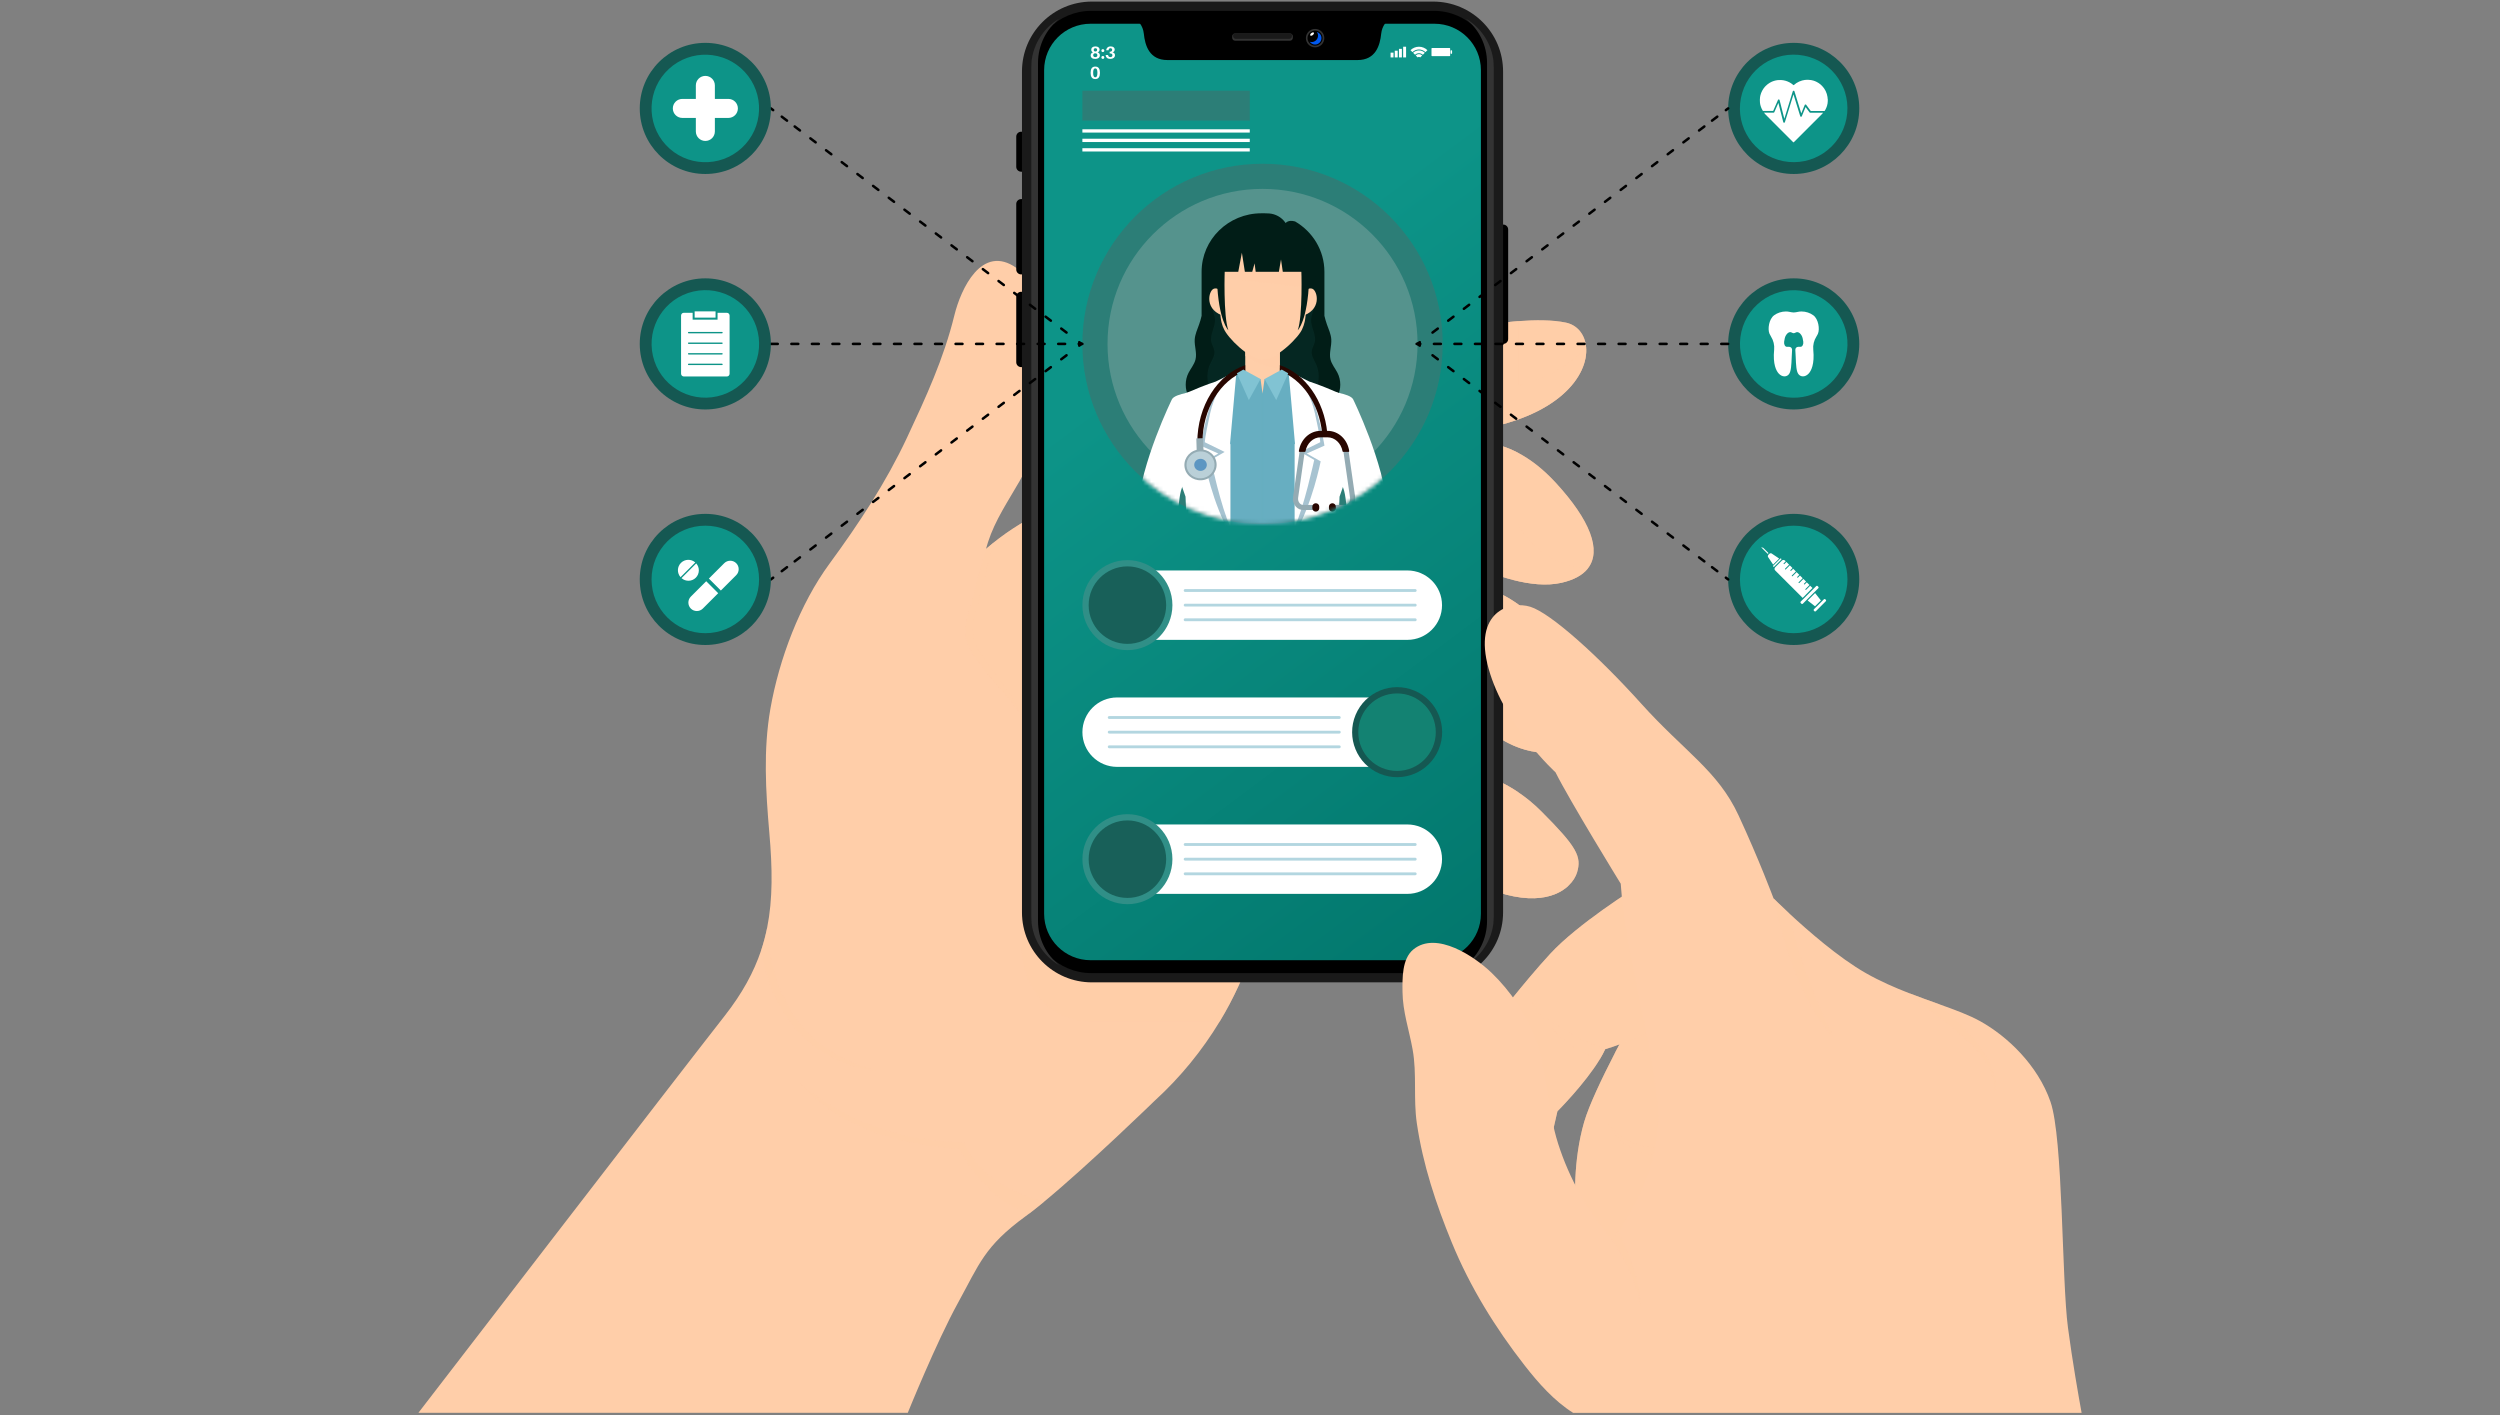 <svg width="620" height="351" viewBox="0 0 620 351" fill="none" xmlns="http://www.w3.org/2000/svg">
<rect x="0" y="0" width="620" height="351" fill="#808080" stroke="none"/>
<path d="M364.669 106.854L364.471 104.569V81.305C366.995 80.827 371.631 80.026 376.515 79.647C380.657 79.325 384.988 79.3 388.353 80.01C391.208 80.621 393.072 82.972 393.353 86.057C393.996 93.011 386.654 103.711 364.669 106.854Z" fill="#FFCEA9"/>
<path opacity="0.5" d="M364.669 106.854L364.471 104.569V81.305C366.995 80.827 371.631 80.026 376.515 79.647C380.657 79.325 384.988 79.3 388.353 80.01C391.208 80.621 393.072 82.972 393.353 86.057C393.996 93.011 386.654 103.711 364.669 106.854Z" fill="#FFCEA9"/>
<path d="M393.79 140.973C392.487 142.632 390.293 143.844 387.166 144.545C379.906 146.171 370.436 142.64 364.463 139.835V109.798C366.393 109.517 370.889 109.352 376.507 112.314C379.37 113.824 382.521 116.142 385.78 119.673C394.393 129.011 397.264 136.56 393.79 140.973Z" fill="#FFCEA9"/>
<path opacity="0.5" d="M393.79 140.973C392.487 142.632 390.293 143.844 387.166 144.545C379.906 146.171 370.436 142.64 364.463 139.835V109.798C366.393 109.517 370.889 109.352 376.507 112.314C379.37 113.824 382.521 116.142 385.78 119.673C394.393 129.011 397.264 136.56 393.79 140.973Z" fill="#FFCEA9"/>
<path d="M392.206 182.51C391.233 184.705 389.492 186.123 387.067 186.486C379.073 187.674 371.475 184.391 364.471 176.702V144.958C364.471 144.958 369.849 145.139 376.515 149.875C379.411 151.929 382.546 154.833 385.59 158.957C392.594 168.436 394.433 177.494 392.206 182.51Z" fill="#FFCEA9"/>
<path opacity="0.5" d="M392.206 182.51C391.233 184.705 389.492 186.123 387.067 186.486C379.073 187.674 371.475 184.391 364.471 176.702V144.958C364.471 144.958 369.849 145.139 376.515 149.875C379.411 151.929 382.546 154.833 385.59 158.957C392.594 168.436 394.433 177.494 392.206 182.51Z" fill="#FFCEA9"/>
<path d="M391.109 216.384C390.804 217.383 390.119 218.579 388.973 219.66C385.557 222.885 378.05 225.146 364.463 218.356V191.52C364.463 191.52 369.891 191.998 376.507 196.462C378.355 197.707 380.294 199.258 382.224 201.189C391.109 210.073 392.297 212.441 391.109 216.384Z" fill="#FFCEA9"/>
<path opacity="0.5" d="M391.109 216.384C390.804 217.383 390.119 218.579 388.973 219.66C385.557 222.885 378.05 225.146 364.463 218.356V191.52C364.463 191.52 369.891 191.998 376.507 196.462C378.355 197.707 380.294 199.258 382.224 201.189C391.109 210.073 392.297 212.441 391.109 216.384Z" fill="#FFCEA9"/>
<path opacity="0.5" d="M364.669 106.855L364.471 104.569V81.305C366.995 80.827 371.631 80.027 376.515 79.647V95.602C376.515 95.602 387.57 93.259 393.361 86.065C393.996 93.012 386.654 103.711 364.669 106.855Z" fill="#FFCEA9"/>
<path opacity="0.5" d="M393.79 140.973C392.487 142.632 390.293 143.844 387.166 144.545C379.906 146.171 370.436 142.64 364.463 139.835V109.798C366.393 109.517 370.889 109.352 376.507 112.314V129.935C376.507 129.944 380.764 139.95 393.79 140.973Z" fill="#FFCEA9"/>
<path opacity="0.5" d="M392.206 182.51C391.233 184.705 389.492 186.123 387.067 186.486C379.073 187.674 371.475 184.391 364.471 176.702V144.958C364.471 144.958 369.849 145.139 376.515 149.875V165.846C376.507 165.838 378.107 178.443 392.206 182.51Z" fill="#FFCEA9"/>
<path opacity="0.5" d="M388.973 219.66C385.557 222.885 378.05 225.146 364.463 218.356V191.52C364.463 191.52 369.891 191.998 376.507 196.462V210.618C376.507 210.618 380.599 221.095 388.973 219.66Z" fill="#FFCEA9"/>
<path d="M307.161 244.506C305.784 247.517 304.233 250.454 302.517 253.284C298.128 260.56 292.691 267.201 286.422 272.926C286.422 272.926 269.997 288.898 258.942 298.022H258.934C257.647 299.086 256.434 300.059 255.329 300.901C254.982 301.157 254.652 301.404 254.331 301.643C244.068 309.142 242.888 313.482 237.559 323.15C232.23 332.827 225.127 350.382 225.127 350.382H103.758C103.758 350.382 168.295 266.508 179.737 251.906C184.076 246.362 186.939 241.116 188.746 235.729C189.373 233.856 189.868 231.967 190.255 230.045C191.674 222.934 191.567 215.385 190.792 206.508C189.901 196.246 189.274 186 191.056 175.787C193.225 163.445 198.365 149.776 205.773 139.711C212.975 129.902 219.731 119.64 224.912 108.593C229.59 98.603 234.045 88.976 236.693 78.169C238.277 71.701 243.458 60.35 252.087 66.454C253.06 67.139 253.86 68.038 254.586 68.979C258.15 73.623 259.817 79.522 260.13 85.371C260.452 91.22 259.495 97.061 258.266 102.786C257.061 108.346 255.7 114.327 252.854 119.318C250.032 124.268 246.807 128.921 245.017 134.481C244.835 135.034 244.678 135.595 244.522 136.147C248.746 132.468 253.473 129.374 258.538 126.982C260.138 126.223 261.772 125.538 263.438 124.928C265.393 124.21 267.596 123.6 269.51 124.416C269.592 124.878 269.675 125.34 269.741 125.81C271.383 136.321 269.592 147.086 268.256 157.671C266.986 167.686 266.119 177.75 265.657 187.831C265.501 191.428 265.385 195.017 265.319 198.614C265.542 198.886 265.773 199.166 266.004 199.43C270.69 204.999 276.184 209.982 282.454 213.636C284.401 214.783 286.43 215.789 288.525 216.656C292.559 218.322 296.833 219.419 300.718 221.416C304.612 223.404 308.193 226.514 309.455 230.696C310.808 235.275 309.158 240.167 307.161 244.506Z" fill="#FFCEA9"/>
<path opacity="0.5" d="M307.161 244.509C305.783 247.52 304.232 250.457 302.516 253.287H270.417C267.101 253.287 263.834 252.355 261.095 250.465C252.688 244.674 253.447 234.733 253.447 234.733V212.831L282.445 213.639C284.392 214.786 286.421 215.792 288.517 216.658C292.551 218.325 296.824 219.422 300.71 221.418C304.604 223.407 308.184 226.517 309.446 230.699C310.807 235.278 309.157 240.17 307.161 244.509Z" fill="#FFCEA9"/>
<path opacity="0.5" d="M268.255 157.672C266.985 167.687 266.119 177.751 265.657 187.832C262.01 186.834 257.489 184.945 255.732 181.455C254.924 179.838 253.917 178.254 252.804 176.703C249.537 172.141 245.362 167.885 242.599 164.131C238.895 159.099 238.895 156.731 240.083 152.582C241.271 148.44 242.896 141.478 244.529 136.148C245.148 135.612 245.767 135.092 246.41 134.581C250.139 131.586 254.223 129.029 258.545 126.983L269.748 125.803C271.382 136.322 269.6 147.087 268.255 157.672Z" fill="#FFCEA9"/>
<path opacity="0.5" d="M252.804 176.704C249.537 172.142 245.362 167.885 242.599 164.132C238.895 159.099 238.895 156.732 240.083 152.582C241.271 148.441 242.896 141.478 244.529 136.149C245.148 135.613 245.767 135.093 246.41 134.581C245.899 136.239 245.296 138.426 244.678 141.189C243.003 148.688 241.716 151.749 241.32 154.908C240.932 158.068 241.617 160.535 246.154 166.252C249.768 170.814 251.756 173.685 252.804 176.704Z" fill="#FFCEA9"/>
<path opacity="0.5" d="M217.438 265.528C217.438 265.528 193.655 264.662 188.746 235.739C189.373 233.866 189.868 231.977 190.256 230.055C190.998 243.064 196.138 260.009 217.438 265.528Z" fill="#FFCEA9"/>
<path opacity="0.5" d="M258.941 298.032C257.654 299.096 256.442 300.07 255.336 300.911C250.626 299.509 243.688 295.582 237.765 284.825C237.765 284.825 211.531 284.676 197.721 267.913C198.166 268.367 212.537 282.902 239.15 283.298C239.15 283.29 241.832 293.429 258.941 298.032Z" fill="#FFCEA9"/>
<path d="M371.51 85.289H372.813C373.481 85.289 374.026 84.744 374.026 84.076V56.91C374.026 56.242 373.481 55.697 372.813 55.697H371.51V85.289Z" fill="black"/>
<path d="M254.545 42.582H253.242C252.574 42.582 252.029 42.038 252.029 41.369V33.879C252.029 33.211 252.574 32.666 253.242 32.666H254.545V42.582Z" fill="black"/>
<path d="M254.545 68.057H253.242C252.574 68.057 252.029 67.513 252.029 66.844V50.584C252.029 49.916 252.574 49.372 253.242 49.372H254.545V68.057Z" fill="black"/>
<path d="M254.545 91.046H253.242C252.574 91.046 252.029 90.502 252.029 89.834V73.574C252.029 72.906 252.574 72.361 253.242 72.361H254.545V91.046Z" fill="black"/>
<path d="M355.423 243.625H270.79C261.212 243.625 253.449 235.862 253.449 226.284V17.733C253.449 8.155 261.212 0.393 270.79 0.393H355.423C365.001 0.393 372.764 8.155 372.764 17.733V226.284C372.764 235.862 365.001 243.625 355.423 243.625Z" fill="#1A1A1A"/>
<path d="M255.742 226.417V17.602C255.742 9.361 262.424 2.687 270.658 2.687H355.563C363.804 2.687 370.478 9.369 370.478 17.602V226.417C370.478 234.659 363.796 241.333 355.563 241.333H270.658C262.416 241.333 255.742 234.659 255.742 226.417Z" fill="black"/>
<path d="M258.027 226.555V17.468C258.027 10.572 263.621 4.978 270.517 4.978H355.687C362.584 4.978 368.177 10.572 368.177 17.468V226.555C368.177 233.452 362.584 239.045 355.687 239.045H270.526C263.621 239.045 258.027 233.452 258.027 226.555Z" fill="black"/>
<path d="M258.943 226.606V17.412C258.943 11.043 264.099 5.887 270.468 5.887H355.745C362.114 5.887 367.27 11.043 367.27 17.412V226.606C367.27 232.975 362.114 238.131 355.745 238.131H270.468C264.099 238.131 258.943 232.975 258.943 226.606Z" fill="url(#paint0_linear_520_7010)"/>
<path d="M313.11 129.968C337.786 129.968 357.79 109.964 357.79 85.288C357.79 60.612 337.786 40.608 313.11 40.608C288.434 40.608 268.43 60.612 268.43 85.288C268.43 109.964 288.434 129.968 313.11 129.968Z" fill="#2C7E77"/>
<path opacity="0.5" d="M313.109 123.73C334.341 123.73 351.553 106.518 351.553 85.287C351.553 64.055 334.341 46.843 313.109 46.843C291.878 46.843 274.666 64.055 274.666 85.287C274.666 106.518 291.878 123.73 313.109 123.73Z" fill="#7FA9A5"/>
<mask id="mask0_520_7010" style="mask-type:luminance" maskUnits="userSpaceOnUse" x="268" y="40" width="90" height="90">
<path d="M313.11 129.963C337.786 129.963 357.79 109.959 357.79 85.283C357.79 60.606 337.786 40.602 313.11 40.602C288.434 40.602 268.43 60.606 268.43 85.283C268.43 109.959 288.434 129.963 313.11 129.963Z" fill="white"/>
</mask>
<g mask="url(#mask0_520_7010)">
<path d="M331.663 98.334C332.628 96.585 332.628 94.275 331.696 92.46C331.126 91.346 330.26 90.356 329.963 89.144C329.567 87.527 330.268 85.836 330.161 84.169C330.079 82.874 329.509 81.669 329.072 80.449C328.825 79.747 328.627 79.038 328.454 78.32V67.406C328.454 62.093 325.533 57.44 321.177 54.916C319.428 54.438 318.843 55.328 318.843 55.328C318.843 55.328 318.801 55.262 318.702 55.122C317.778 53.86 316.327 53.051 314.743 52.936C314.371 52.911 314 52.895 313.621 52.895H312.829C304.637 52.895 297.996 59.395 297.996 67.414V78.328C297.831 79.046 297.625 79.756 297.377 80.457C296.948 81.678 296.379 82.891 296.288 84.177C296.181 85.844 296.882 87.527 296.486 89.152C296.189 90.365 295.323 91.355 294.754 92.468C293.821 94.291 293.821 96.593 294.787 98.342H331.663V98.334Z" fill="#011D17"/>
<path opacity="0.5" d="M326.392 90.315C325.913 89.267 325.179 88.244 325.303 87.106C325.385 86.322 325.88 85.629 326.062 84.853C326.499 82.981 325.055 81.141 325.154 79.227C325.204 78.32 325.591 77.47 325.864 76.604C326.136 75.738 326.284 74.756 325.864 73.948H314.182H312.293H300.611C300.191 74.756 300.339 75.738 300.611 76.604C300.884 77.47 301.271 78.32 301.321 79.227C301.42 81.141 299.976 82.981 300.413 84.853C300.595 85.629 301.082 86.314 301.172 87.106C301.296 88.244 300.554 89.275 300.083 90.315C298.937 92.823 299.333 95.949 301.073 98.111H301.478H312.293H314.182H324.997H325.402C327.142 95.941 327.538 92.823 326.392 90.315Z" fill="#0A332E"/>
<path d="M282.09 126.481C282.948 114.659 290.645 99.018 290.645 99.018C291.429 97.525 297.121 96.989 297.121 96.989L299.901 99.521C299.901 99.521 300.108 115.616 295.694 115.072C295.529 115.072 294.25 118.066 293.112 120.978C292.386 122.826 292.336 126.184 292.039 127.166C291.957 127.446 291.907 127.661 291.883 127.784L291.709 159.678H280.754C280.754 159.678 281.934 128.568 282.09 126.481Z" fill="white"/>
<path d="M344.127 126.481C343.269 114.659 335.572 99.018 335.572 99.018C334.788 97.525 329.096 96.988 329.096 96.988L326.316 99.521C326.316 99.521 326.11 115.616 330.523 115.071C330.688 115.071 331.967 118.066 333.105 120.978C333.831 122.826 333.881 126.184 334.178 127.165C334.26 127.446 334.31 127.66 334.335 127.784L334.508 159.677H345.463C345.455 159.677 344.275 128.568 344.127 126.481Z" fill="white"/>
<path d="M295.653 118.075C295.761 120.442 295.827 122.785 295.777 124.468C295.703 126.968 295.53 132.363 295.373 137.148C295.216 141.924 295.076 155.495 295.076 155.495C295.076 155.495 297.328 155.693 300.405 155.891C303.491 156.097 310.725 156.345 310.725 156.345H315.477C315.477 156.345 322.712 156.089 325.798 155.891C328.883 155.693 331.127 155.495 331.127 155.495C331.127 155.495 330.987 141.924 330.83 137.148C330.673 132.371 330.5 126.968 330.426 124.468C330.376 122.785 330.442 120.442 330.549 118.075C330.657 115.707 330.805 113.314 330.921 111.533C331.218 110.105 331.564 108.233 331.77 105.931C331.977 103.629 332.043 100.907 331.779 97.789C331.779 97.789 329.889 97.665 327.175 96.394C325.633 95.677 323.818 94.588 321.937 93.746C321.046 93.342 320.13 93.004 319.223 92.781C318.67 92.649 318.125 92.55 317.581 92.525H308.614C308.069 92.558 307.516 92.649 306.972 92.781C306.064 93.004 305.157 93.35 304.258 93.746C302.369 94.588 300.554 95.677 299.011 96.394C296.297 97.665 294.408 97.789 294.408 97.789C294.144 100.907 294.21 103.629 294.416 105.931C294.622 108.233 294.977 110.105 295.266 111.533C295.406 113.314 295.554 115.707 295.653 118.075Z" fill="#67AEC1"/>
<path opacity="0.5" d="M313.357 92.577H312.854V156.347H313.357V92.577Z" fill="#67AEC1"/>
<path d="M319.561 92.575C319.569 92.608 319.585 92.649 319.594 92.682C319.651 92.872 319.726 93.111 319.825 93.4C320.014 93.961 320.262 94.72 320.526 95.619C321.161 97.74 321.887 100.66 322.184 103.877C322.2 104.075 322.209 104.298 322.209 104.512C322.209 104.71 322.2 104.908 322.184 105.115V105.148C322.176 105.346 322.151 105.544 322.126 105.75C322.101 105.973 322.068 106.195 322.027 106.426C322.002 106.591 321.978 106.748 321.945 106.921C321.747 107.944 321.458 109.05 321.103 110.205V190.614H333.981C333.791 178.281 333.197 148.17 331.374 141.834C331.374 141.834 331.787 133.988 332.141 124.889C332.166 124.328 332.191 123.759 332.207 123.181C333.263 120.409 334.212 117.11 334.286 113.934C334.418 108.481 333.255 102.722 332.595 99.926C332.537 98.812 332.455 98.012 332.331 97.632C332.331 97.632 330.879 96.956 328.858 96.147C328.495 96.007 328.124 95.859 327.736 95.71C326.787 95.339 325.756 94.959 324.725 94.629C324.048 94.291 323.331 93.936 322.679 93.623C322.654 93.615 322.629 93.598 322.605 93.59C322.283 93.441 321.986 93.301 321.714 93.186C321.639 93.153 321.565 93.12 321.499 93.087C321.359 93.029 321.227 92.971 321.103 92.922C321.037 92.897 320.979 92.872 320.93 92.856C320.847 92.831 320.757 92.798 320.65 92.773C320.361 92.699 320.006 92.633 319.61 92.583C319.594 92.583 319.577 92.575 319.561 92.575Z" fill="white"/>
<path d="M294.234 128.628C294.16 126.887 294.085 125.047 294.011 123.175C292.955 120.403 292.006 117.103 291.932 113.927C291.8 108.449 292.972 102.683 293.632 99.894C293.689 98.789 293.772 98.005 293.896 97.626C293.896 97.626 295.356 96.949 297.36 96.149C297.715 96.009 298.095 95.852 298.474 95.712C299.431 95.34 300.454 94.969 301.485 94.631C302.871 93.938 304.48 93.154 305.28 92.865C305.618 92.742 306.105 92.651 306.658 92.585C306.485 93.129 306.113 94.185 305.684 95.621C305.057 97.741 304.323 100.661 304.026 103.879C303.878 105.504 304.34 107.748 305.107 110.198V190.624H292.229C292.345 183.306 292.6 161.948 293.17 154.218C293.244 153.228 293.318 152.271 293.401 151.347C293.409 151.232 293.425 151.108 293.434 150.992C293.788 147.181 294.234 143.98 294.811 141.943C294.82 141.91 294.828 141.877 294.836 141.844C294.836 141.844 294.729 139.657 294.564 136.267C294.473 134.114 294.358 131.49 294.234 128.628Z" fill="white"/>
<path d="M312.607 93.993L313.11 97.607L313.613 93.993L318.604 94.051L319.239 92.781C318.967 92.715 313.11 89.992 313.11 89.992C313.11 89.992 307.261 92.715 306.98 92.781L307.616 94.051L312.607 93.993Z" fill="#FFCEA9"/>
<path d="M308.82 86.109V93.443C308.82 93.608 308.862 93.839 308.911 93.996H317.309C317.375 93.823 317.416 93.584 317.416 93.419V86.118H308.82V86.109Z" fill="#FFCEA9"/>
<path opacity="0.7" d="M317.408 86.109V91.232C314.141 91.505 310.808 89.648 308.82 88.271V86.118H317.408V86.109Z" fill="#FFCEA9"/>
<path d="M300.338 64.584C300.701 62.06 303.663 57.877 308.447 57.242C310.361 56.986 311.978 56.986 313.232 57.069C314.486 56.986 316.103 56.986 318.017 57.242C322.794 57.869 325.763 62.06 326.126 64.584C326.489 67.109 325.763 72.496 325.763 72.496L325.219 75.762L314.94 76.884L314.915 77.256L313.232 77.074L311.549 77.256L311.525 76.884L301.245 75.762L300.701 72.496C300.701 72.504 299.975 67.109 300.338 64.584Z" fill="#011D17"/>
<path d="M303.663 73.163C303.663 73.163 302.417 71.133 301.039 71.596C299.662 72.058 298.507 77.147 303.976 78.484C303.976 78.492 305.139 75.291 303.663 73.163Z" fill="#FFCEA9"/>
<path opacity="0.7" d="M303.836 75.019C303.836 75.019 302.607 72.742 301.378 73.039C300.149 73.336 300.767 74.285 301.889 74.714C301.889 74.714 301.271 75.663 301.889 76.48C302.508 77.296 304.298 77.511 304.298 77.511L304.348 75.622L303.836 75.019Z" fill="#FFCEA9"/>
<path d="M322.803 73.163C322.803 73.163 324.049 71.133 325.427 71.596C326.804 72.058 327.959 77.147 322.49 78.484C322.49 78.492 321.318 75.291 322.803 73.163Z" fill="#FFCEA9"/>
<path opacity="0.7" d="M322.621 75.019C322.621 75.019 323.85 72.742 325.079 73.039C326.308 73.336 325.698 74.285 324.568 74.714C324.568 74.714 325.187 75.663 324.568 76.48C323.957 77.296 322.159 77.511 322.159 77.511L322.109 75.622L322.621 75.019Z" fill="#FFCEA9"/>
<path d="M324.114 69.31C324.114 69.318 324.114 69.327 324.114 69.327C324.048 69.558 323.965 69.921 323.858 70.374V76.768C323.858 79.267 323.363 80.703 323.041 81.371C322.373 83.516 316.54 89.134 313.315 89.2H313.158C309.767 89.134 304.405 83.722 303.506 81.536C303.192 80.942 302.607 79.482 302.607 76.768V70.358C302.508 69.912 302.417 69.558 302.351 69.327C302.351 69.327 302.334 69.153 302.318 68.848C302.244 67.404 302.112 63.09 303.267 61.836C304.389 60.615 306.377 59.221 309.726 58.718C310.535 58.594 311.426 58.528 312.407 58.528H314.065C317.671 58.528 320.096 59.46 321.696 60.549C322.315 60.962 322.81 61.415 323.198 61.836C324.551 63.304 324.138 68.972 324.114 69.31Z" fill="#FFCEA9"/>
<path opacity="0.7" d="M324.114 69.31C324.114 69.318 324.114 69.327 324.114 69.327C324.048 69.558 323.965 69.921 323.858 70.374V71.331L302.318 68.848C302.244 67.404 302.112 63.09 303.267 61.836C304.389 60.615 306.377 59.221 309.726 58.718C310.535 58.594 311.426 58.528 312.407 58.528H314.065C317.671 58.528 320.096 59.46 321.696 60.549C322.315 60.962 322.81 61.415 323.198 61.836C324.551 63.304 324.138 68.972 324.114 69.31Z" fill="#FFCEA9"/>
<path d="M319.625 92.573C319.79 93.118 320.161 94.174 320.59 95.609C321.225 97.73 321.951 100.65 322.248 103.867C322.397 105.525 321.918 107.835 321.118 110.351V132.403C325.433 125.118 327.528 114.419 327.528 114.419L324.072 112.472L328.469 110.516C328.469 110.516 327.47 104.494 325.829 99.8C324.855 97.012 323.577 94.892 322.694 93.621C322.686 93.613 322.677 93.596 322.669 93.588C322.347 93.44 322.05 93.299 321.786 93.184C321.481 93.044 321.217 92.936 321.003 92.862C320.656 92.73 320.178 92.639 319.625 92.573Z" fill="#A7C3D1"/>
<path d="M319.576 92.573C319.989 92.623 320.36 92.689 320.665 92.772C320.764 92.796 320.863 92.829 320.946 92.862C321.003 92.879 321.061 92.903 321.119 92.92C321.243 92.961 321.366 93.019 321.515 93.085C321.581 93.118 321.655 93.151 321.729 93.184C323.091 95.007 325.186 98.34 326.093 102.457C327.504 108.825 327.413 109.675 327.413 109.675L322.497 112.084L325.928 114.064C325.928 114.064 323.305 126.092 321.119 130.58V110.186C321.135 110.145 321.144 110.104 321.16 110.063L319.617 92.672C319.601 92.648 319.584 92.606 319.576 92.573Z" fill="white"/>
<path d="M306.584 92.573C306.419 93.118 306.048 94.174 305.619 95.609C304.983 97.73 304.257 100.65 303.96 103.867C303.812 105.525 304.29 107.835 305.091 110.351V132.403C300.776 125.118 298.681 114.419 298.681 114.419L302.137 112.472L297.74 110.516C297.74 110.516 298.738 104.494 300.38 99.8C301.354 97.012 302.632 94.892 303.515 93.621C303.523 93.613 303.531 93.596 303.54 93.588C303.861 93.44 304.158 93.299 304.422 93.184C304.728 93.044 304.992 92.936 305.206 92.862C305.553 92.73 306.039 92.639 306.584 92.573Z" fill="#A7C3D1"/>
<path d="M306.641 92.573C306.229 92.623 305.858 92.689 305.552 92.772C305.453 92.796 305.354 92.829 305.272 92.862C305.214 92.879 305.156 92.903 305.099 92.92C304.975 92.961 304.851 93.019 304.703 93.085C304.637 93.118 304.562 93.151 304.488 93.184C303.127 95.007 301.031 98.34 300.124 102.457C298.713 108.825 298.796 109.675 298.796 109.675L303.713 112.084L300.281 114.064C300.281 114.064 302.904 126.092 305.09 130.58V110.186C305.074 110.145 305.066 110.104 305.049 110.063L306.592 92.672C306.616 92.648 306.625 92.606 306.641 92.573Z" fill="white"/>
<path d="M317.406 90.562C323.635 92.674 328.37 99.266 329.162 107.326H327.875C327.108 100.041 322.934 94.077 317.406 92.006V90.562Z" fill="#280600"/>
<path d="M308.811 90.563V92.015C302.682 94.316 298.21 101.386 298.21 109.743H296.932C296.932 100.594 301.972 92.881 308.811 90.563Z" fill="#280600"/>
<path d="M301.601 114.306C302.145 116.351 300.842 118.455 298.705 118.991C296.568 119.528 294.39 118.307 293.854 116.261C293.31 114.215 294.613 112.111 296.75 111.575C298.887 111.03 301.064 112.251 301.601 114.306Z" fill="#94ABB3"/>
<path d="M296.791 112.17L298.474 112.12L298.367 108.672L296.684 108.721L296.791 112.17Z" fill="#94ABB3"/>
<path d="M301.099 114.429C301.569 116.211 300.439 118.042 298.582 118.513C296.718 118.983 294.829 117.919 294.359 116.137C293.888 114.355 295.019 112.523 296.875 112.053C298.739 111.583 300.628 112.647 301.099 114.429Z" fill="#BAD0D8"/>
<path d="M299.291 115.239C299.316 116.063 298.64 116.756 297.773 116.781C296.915 116.806 296.189 116.162 296.165 115.329C296.14 114.504 296.816 113.811 297.683 113.787C298.549 113.762 299.267 114.414 299.291 115.239Z" fill="#5C96C2"/>
<path d="M321.359 125.633C321.845 126.177 322.497 126.483 323.198 126.483H326.292V125.229H323.198C322.877 125.229 322.563 125.08 322.324 124.808C322.01 124.453 321.862 123.942 321.936 123.439L323.561 112.104C323.578 112.038 323.578 111.963 323.603 111.897C323.982 109.794 325.591 108.284 327.48 108.284H329.27C331.159 108.284 332.768 109.794 333.148 111.897C333.164 111.963 333.172 112.038 333.189 112.104L334.814 123.439C334.888 123.942 334.74 124.453 334.426 124.808C334.187 125.08 333.873 125.229 333.552 125.229H330.466V126.483H333.552C334.253 126.483 334.905 126.186 335.391 125.633C335.952 124.998 336.208 124.132 336.084 123.265L334.459 111.93C334.459 111.914 334.459 111.914 334.451 111.897C334.039 109.076 331.861 107.03 329.278 107.03H327.488C324.906 107.03 322.728 109.076 322.316 111.897C322.307 111.914 322.307 111.914 322.307 111.93L320.682 123.265C320.542 124.132 320.798 124.998 321.359 125.633Z" fill="#94ABB3"/>
<path d="M327.472 106.856H329.262C331.935 106.856 334.179 108.968 334.608 111.872C334.616 111.921 334.6 111.971 334.567 112.012C334.534 112.053 334.484 112.07 334.435 112.07H333.131C333.049 112.07 332.974 112.012 332.958 111.929C332.595 109.917 331.044 108.456 329.254 108.456H327.464C325.682 108.456 324.122 109.917 323.759 111.929C323.743 112.012 323.669 112.07 323.586 112.07H322.283C322.233 112.07 322.184 112.045 322.151 112.012C322.118 111.971 322.101 111.921 322.11 111.872C322.555 108.968 324.807 106.856 327.472 106.856Z" fill="#280600"/>
<path d="M330.426 126.887C330.896 126.887 331.284 126.508 331.284 126.054V125.634C331.284 125.172 330.896 124.8 330.426 124.8C329.956 124.8 329.576 125.18 329.576 125.634V126.054C329.568 126.508 329.956 126.887 330.426 126.887Z" fill="#280600"/>
<path d="M326.317 126.887C326.787 126.887 327.175 126.508 327.175 126.054V125.634C327.175 125.172 326.787 124.8 326.317 124.8C325.847 124.8 325.459 125.18 325.459 125.634V126.054C325.459 126.508 325.847 126.887 326.317 126.887Z" fill="#280600"/>
<path d="M303.78 66.522C303.689 66.679 303.376 78.608 304.63 81.899C304.63 81.899 302.171 79.598 301.808 69.409L301.668 66.918L303.78 66.522Z" fill="#011D17"/>
<path d="M322.688 66.522C322.778 66.679 323.092 78.608 321.838 81.899C321.838 81.899 324.296 79.598 324.659 69.409L324.8 66.918L322.688 66.522Z" fill="#011D17"/>
<path d="M307.987 62.671L308.729 67.414H310.553L311.138 65.311L311.411 67.414H317.161L317.689 64.345L318.134 67.414H325.113C324.965 61.895 321.665 57.432 317.656 57.432H308.54C304.522 57.432 301.222 61.887 301.082 67.414H307.088L307.987 62.671Z" fill="#011D17"/>
<path d="M308.341 91.651L312.606 93.994L309.71 99.233L306.74 92.575L308.341 91.651Z" fill="#81C3D3"/>
<path d="M317.876 91.651L313.611 93.994L316.507 99.233L319.477 92.575L317.876 91.651Z" fill="#81C3D3"/>
</g>
<path d="M368.787 228.388V15.629C368.787 11.158 366.7 7.173 363.449 4.591C367.648 7.033 370.478 11.579 370.478 16.776V227.249C370.478 232.446 367.648 236.992 363.449 239.434C366.7 236.843 368.787 232.867 368.787 228.388Z" fill="#333333"/>
<path d="M257.426 228.388V15.629C257.426 11.158 259.513 7.173 262.763 4.591C258.564 7.033 255.734 11.579 255.734 16.776V227.249C255.734 232.446 258.564 236.992 262.763 239.434C259.513 236.843 257.426 232.867 257.426 228.388Z" fill="#333333"/>
<path d="M281.473 4.592C282.215 5.12 283.461 6.307 283.667 8.353C283.972 11.299 285.037 14.895 289.541 14.895H309.134C313.613 14.895 317.07 14.895 317.07 14.895H336.663C341.159 14.895 342.231 11.299 342.537 8.353C342.751 6.307 343.997 5.12 344.731 4.592H281.473Z" fill="black"/>
<path d="M320.625 9.006V9.386C320.625 9.773 320.312 10.095 319.924 10.095H306.287C305.899 10.095 305.586 9.773 305.586 9.386V9.006C305.586 8.75 305.718 8.536 305.916 8.412C306.023 8.338 306.147 8.305 306.287 8.305H319.924C320.056 8.305 320.188 8.338 320.295 8.412C320.493 8.536 320.625 8.759 320.625 9.006Z" fill="#333333"/>
<path d="M320.402 8.759V8.998C320.402 9.344 320.113 9.633 319.767 9.633H306.452C306.105 9.633 305.816 9.344 305.816 8.998V8.759C305.816 8.627 305.849 8.511 305.924 8.412C306.031 8.338 306.155 8.305 306.295 8.305H319.932C320.064 8.305 320.196 8.338 320.303 8.412C320.361 8.511 320.402 8.627 320.402 8.759Z" fill="#1A1A1A"/>
<path d="M327.729 9.457C327.729 10.339 327.02 11.049 326.137 11.049C325.254 11.049 324.545 10.339 324.545 9.457C324.545 8.574 325.254 7.865 326.137 7.865C327.02 7.856 327.729 8.574 327.729 9.457Z" fill="black"/>
<path d="M328.43 9.457C328.43 10.719 327.407 11.742 326.145 11.742C324.882 11.742 323.859 10.719 323.859 9.457C323.859 8.195 324.882 7.172 326.145 7.172C327.407 7.172 328.43 8.186 328.43 9.457Z" fill="#333333"/>
<path d="M328.009 9.457C328.009 10.488 327.168 11.33 326.136 11.33C325.105 11.33 324.264 10.488 324.264 9.457C324.264 8.426 325.105 7.584 326.136 7.584C327.168 7.584 328.009 8.417 328.009 9.457Z" fill="black"/>
<path d="M326.581 7.932C326.762 8.188 326.87 8.501 326.87 8.84C326.87 9.722 326.16 10.432 325.277 10.432C325.121 10.432 324.972 10.407 324.832 10.366C325.121 10.778 325.599 11.05 326.135 11.05C327.018 11.05 327.728 10.341 327.728 9.458C327.728 8.732 327.241 8.122 326.581 7.932Z" fill="#0058EE"/>
<path d="M325.831 8.097C325.938 8.229 325.822 8.493 325.583 8.683C325.344 8.881 325.055 8.93 324.956 8.798C324.849 8.666 324.964 8.402 325.204 8.213C325.443 8.023 325.732 7.965 325.831 8.097Z" fill="white"/>
<path d="M272.205 12.973C272.507 13.072 272.771 13.327 272.771 13.707C272.771 14.359 272.24 14.613 271.622 14.613C270.962 14.613 270.487 14.359 270.487 13.707C270.487 13.327 270.759 13.072 271.065 12.973C270.815 12.878 270.625 12.675 270.625 12.334C270.625 11.841 271.009 11.509 271.665 11.509C272.317 11.509 272.697 11.841 272.697 12.334C272.697 12.679 272.468 12.882 272.205 12.973ZM271.657 11.954C271.398 11.954 271.242 12.122 271.242 12.36C271.242 12.614 271.389 12.774 271.652 12.774C271.92 12.774 272.084 12.614 272.084 12.36C272.084 12.122 271.929 11.954 271.657 11.954ZM271.631 14.169C271.985 14.169 272.145 13.979 272.145 13.698C272.145 13.422 271.981 13.214 271.626 13.214C271.298 13.214 271.113 13.417 271.113 13.694C271.113 13.983 271.298 14.169 271.631 14.169ZM273.505 12.191C273.721 12.191 273.867 12.338 273.867 12.554C273.867 12.765 273.721 12.912 273.505 12.912C273.293 12.912 273.146 12.765 273.146 12.554C273.146 12.338 273.293 12.191 273.505 12.191ZM273.505 13.884C273.721 13.884 273.867 14.035 273.867 14.246C273.867 14.458 273.721 14.609 273.505 14.609C273.293 14.609 273.146 14.458 273.146 14.246C273.146 14.035 273.293 13.884 273.505 13.884ZM275.893 12.973C276.294 13.063 276.515 13.301 276.515 13.689C276.515 14.251 276.031 14.609 275.362 14.609C274.688 14.609 274.269 14.294 274.205 13.676L274.2 13.633H274.796L274.805 13.676C274.848 13.979 275.055 14.164 275.358 14.164C275.673 14.164 275.884 13.983 275.884 13.711C275.884 13.413 275.681 13.253 275.293 13.245H275.193V12.83L275.293 12.826C275.608 12.813 275.815 12.636 275.815 12.355C275.815 12.113 275.655 11.954 275.392 11.954C275.124 11.954 274.96 12.144 274.93 12.424L274.926 12.467H274.334L274.339 12.424C274.39 11.906 274.762 11.509 275.457 11.509C276.105 11.509 276.446 11.85 276.446 12.286C276.446 12.632 276.251 12.878 275.893 12.973ZM271.631 16.509C272.473 16.509 272.788 17.118 272.788 18.059C272.788 18.992 272.473 19.609 271.631 19.609C270.784 19.609 270.469 18.992 270.469 18.059C270.469 17.118 270.784 16.509 271.631 16.509ZM271.631 19.164C271.993 19.164 272.158 18.81 272.158 18.059C272.158 17.299 271.993 16.954 271.631 16.954C271.264 16.954 271.1 17.299 271.1 18.059C271.1 18.81 271.264 19.164 271.631 19.164Z" fill="white"/>
<path d="M345.589 13.056H344.863V14.244H345.589V13.056Z" fill="white"/>
<path d="M346.628 12.576H345.902V14.242H346.628V12.576Z" fill="white"/>
<path d="M347.667 12.115H346.941V14.244H347.667V12.115Z" fill="white"/>
<path d="M348.708 11.587H347.982V14.243H348.708V11.587Z" fill="white"/>
<path d="M350.284 12.931C350.704 12.527 351.274 12.271 351.901 12.271C352.528 12.271 353.097 12.527 353.517 12.931L354.004 12.445C353.46 11.917 352.717 11.587 351.901 11.587C351.084 11.587 350.341 11.917 349.797 12.445L350.284 12.931Z" fill="white"/>
<path d="M350.936 13.583C351.183 13.343 351.522 13.195 351.901 13.195C352.272 13.195 352.611 13.343 352.866 13.583L353.353 13.096C352.974 12.733 352.462 12.502 351.901 12.502C351.34 12.502 350.829 12.733 350.449 13.096L350.936 13.583Z" fill="white"/>
<path d="M351.586 14.242C351.669 14.167 351.776 14.118 351.9 14.118C352.024 14.118 352.123 14.167 352.213 14.242L352.7 13.755C352.494 13.557 352.213 13.433 351.9 13.433C351.586 13.433 351.306 13.557 351.1 13.755L351.586 14.242Z" fill="white"/>
<path d="M359.498 13.923H355.15C355.076 13.923 355.01 13.866 355.01 13.783V12.042C355.01 11.968 355.068 11.902 355.15 11.902H359.498C359.572 11.902 359.638 11.96 359.638 12.042V13.783C359.638 13.857 359.58 13.923 359.498 13.923Z" fill="white"/>
<path d="M359.976 13.347H359.877C359.802 13.347 359.736 13.289 359.736 13.206V12.612C359.736 12.538 359.794 12.472 359.877 12.472H359.976C360.05 12.472 360.116 12.53 360.116 12.612V13.206C360.116 13.289 360.058 13.347 359.976 13.347Z" fill="white"/>
<path d="M309.942 22.486H268.43V29.902H309.942V22.486Z" fill="#2C7E77"/>
<path d="M309.942 32.063H268.43V32.88H309.942V32.063Z" fill="white"/>
<path d="M309.942 34.406H268.43V35.223H309.942V34.406Z" fill="white"/>
<path d="M309.942 36.755H268.43V37.572H309.942V36.755Z" fill="white"/>
<path d="M349.02 158.688H280.605V141.471H349.02C353.772 141.471 357.624 145.324 357.624 150.076C357.633 154.827 353.78 158.688 349.02 158.688Z" fill="white"/>
<path d="M279.599 161.236C285.764 161.236 290.761 156.239 290.761 150.074C290.761 143.91 285.764 138.913 279.599 138.913C273.435 138.913 268.438 143.91 268.438 150.074C268.438 156.239 273.435 161.236 279.599 161.236Z" fill="#308F87"/>
<path opacity="0.5" d="M279.599 159.684C284.907 159.684 289.21 155.381 289.21 150.073C289.21 144.766 284.907 140.463 279.599 140.463C274.291 140.463 269.988 144.766 269.988 150.073C269.988 155.381 274.291 159.684 279.599 159.684Z" fill="#00322C"/>
<g opacity="0.5">
<path d="M350.976 146.8H293.921C293.723 146.8 293.566 146.643 293.566 146.445C293.566 146.247 293.723 146.09 293.921 146.09H350.976C351.174 146.09 351.331 146.247 351.331 146.445C351.331 146.643 351.174 146.8 350.976 146.8Z" fill="#67AEC1"/>
<path d="M350.976 150.428H293.921C293.723 150.428 293.566 150.271 293.566 150.073C293.566 149.875 293.723 149.719 293.921 149.719H350.976C351.174 149.719 351.331 149.875 351.331 150.073C351.331 150.271 351.174 150.428 350.976 150.428Z" fill="#67AEC1"/>
<path d="M350.976 154.06H293.921C293.723 154.06 293.566 153.903 293.566 153.705C293.566 153.507 293.723 153.35 293.921 153.35H350.976C351.174 153.35 351.331 153.507 351.331 153.705C351.331 153.903 351.174 154.06 350.976 154.06Z" fill="#67AEC1"/>
</g>
<path d="M277.042 190.185H345.456V172.968H277.042C272.29 172.968 268.438 176.821 268.438 181.572C268.429 186.332 272.282 190.185 277.042 190.185Z" fill="white"/>
<path d="M356.788 185.885C359.167 180.198 356.485 173.659 350.797 171.28C345.11 168.901 338.571 171.583 336.192 177.271C333.813 182.958 336.495 189.497 342.183 191.876C347.87 194.255 354.409 191.573 356.788 185.885Z" fill="#155852"/>
<path opacity="0.5" d="M346.464 191.19C351.772 191.19 356.075 186.887 356.075 181.579C356.075 176.271 351.772 171.969 346.464 171.969C341.156 171.969 336.854 176.271 336.854 181.579C336.854 186.887 341.156 191.19 346.464 191.19Z" fill="#12AC92"/>
<g opacity="0.5">
<path d="M275.087 178.297H332.142C332.34 178.297 332.497 178.14 332.497 177.942C332.497 177.744 332.34 177.588 332.142 177.588H275.087C274.889 177.588 274.732 177.744 274.732 177.942C274.732 178.14 274.889 178.297 275.087 178.297Z" fill="#67AEC1"/>
<path d="M275.087 181.926H332.142C332.34 181.926 332.497 181.769 332.497 181.571C332.497 181.373 332.34 181.216 332.142 181.216H275.087C274.889 181.216 274.732 181.373 274.732 181.571C274.732 181.769 274.889 181.926 275.087 181.926Z" fill="#67AEC1"/>
<path d="M275.087 185.564H332.142C332.34 185.564 332.497 185.407 332.497 185.209C332.497 185.011 332.34 184.854 332.142 184.854H275.087C274.889 184.854 274.732 185.011 274.732 185.209C274.732 185.399 274.889 185.564 275.087 185.564Z" fill="#67AEC1"/>
</g>
<path d="M349.02 221.682H280.605V204.465H349.02C353.772 204.465 357.624 208.317 357.624 213.069C357.633 217.829 353.78 221.682 349.02 221.682Z" fill="white"/>
<path d="M279.599 224.239C285.764 224.239 290.761 219.242 290.761 213.078C290.761 206.913 285.764 201.916 279.599 201.916C273.435 201.916 268.438 206.913 268.438 213.078C268.438 219.242 273.435 224.239 279.599 224.239Z" fill="#308F87"/>
<path opacity="0.5" d="M279.599 222.687C284.907 222.687 289.21 218.384 289.21 213.076C289.21 207.768 284.907 203.466 279.599 203.466C274.291 203.466 269.988 207.768 269.988 213.076C269.988 218.384 274.291 222.687 279.599 222.687Z" fill="#00322C"/>
<g opacity="0.5">
<path d="M350.976 209.791H293.921C293.723 209.791 293.566 209.634 293.566 209.436C293.566 209.238 293.723 209.081 293.921 209.081H350.976C351.174 209.081 351.331 209.238 351.331 209.436C351.331 209.634 351.174 209.791 350.976 209.791Z" fill="#67AEC1"/>
<path d="M350.976 213.429H293.921C293.723 213.429 293.566 213.272 293.566 213.074C293.566 212.876 293.723 212.719 293.921 212.719H350.976C351.174 212.719 351.331 212.876 351.331 213.074C351.331 213.272 351.174 213.429 350.976 213.429Z" fill="#67AEC1"/>
<path d="M350.976 217.058H293.921C293.723 217.058 293.566 216.901 293.566 216.703C293.566 216.505 293.723 216.348 293.921 216.348H350.976C351.174 216.348 351.331 216.505 351.331 216.703C351.331 216.901 351.174 217.058 350.976 217.058Z" fill="#67AEC1"/>
</g>
<path d="M444.84 159.959C453.82 159.959 461.1 152.679 461.1 143.699C461.1 134.718 453.82 127.438 444.84 127.438C435.86 127.438 428.58 134.718 428.58 143.699C428.58 152.679 435.86 159.959 444.84 159.959Z" fill="#155852"/>
<path d="M444.839 157.031C452.202 157.031 458.171 151.062 458.171 143.699C458.171 136.336 452.202 130.368 444.839 130.368C437.477 130.368 431.508 136.336 431.508 143.699C431.508 151.062 437.477 157.031 444.839 157.031Z" fill="#0D9488"/>
<path d="M438.595 137.172L437.3 135.877C437.292 135.869 437.275 135.861 437.259 135.852L436.846 135.729C436.822 135.72 436.789 135.762 436.813 135.778L438.397 137.362L438.595 137.172Z" fill="white"/>
<path d="M441.228 138.516L439.363 137.262C439.198 137.147 438.942 137.196 438.761 137.378L438.596 137.543C438.414 137.724 438.373 137.972 438.48 138.145L439.594 139.811L439.734 140.018L441.228 138.516Z" fill="white"/>
<path d="M441.763 138.584L441.706 138.526C441.656 138.477 441.574 138.477 441.516 138.526L439.742 140.3C439.693 140.35 439.693 140.432 439.742 140.49L439.8 140.548C439.849 140.597 439.932 140.597 439.99 140.548L441.763 138.774C441.821 138.724 441.821 138.642 441.763 138.584Z" fill="white"/>
<path d="M448.297 148.928L449.881 150.166L450.128 150.364L451.58 148.904L450.145 147.081L448.297 148.928Z" fill="white"/>
<path d="M450.93 145.503L450.789 145.363C450.682 145.255 450.517 145.255 450.41 145.363L446.59 149.182C446.483 149.289 446.483 149.454 446.59 149.562L446.73 149.71C446.838 149.817 447.003 149.817 447.11 149.71L450.93 145.891C451.037 145.783 451.037 145.61 450.93 145.503Z" fill="white"/>
<path d="M452.801 148.746L452.685 148.631C452.586 148.532 452.421 148.532 452.322 148.631L449.855 151.097C449.757 151.196 449.757 151.361 449.855 151.46L449.971 151.576C450.07 151.675 450.235 151.675 450.334 151.576L452.801 149.109C452.9 149.01 452.9 148.845 452.801 148.746Z" fill="white"/>
<path d="M449.485 145.818L448.924 145.257L447.926 146.255C447.876 146.304 447.802 146.304 447.752 146.255C447.703 146.205 447.703 146.131 447.752 146.082L448.751 145.083L448.082 144.415L447.579 144.918C447.53 144.968 447.455 144.968 447.406 144.918C447.356 144.869 447.356 144.795 447.406 144.745L447.909 144.242L447.241 143.574L446.243 144.572C446.193 144.621 446.119 144.621 446.069 144.572C446.02 144.522 446.02 144.448 446.069 144.399L447.068 143.4L446.399 142.732L445.896 143.235C445.847 143.285 445.772 143.285 445.723 143.235C445.673 143.186 445.673 143.112 445.723 143.062L446.226 142.559L445.558 141.891L444.56 142.889C444.51 142.938 444.436 142.938 444.386 142.889C444.337 142.839 444.337 142.765 444.386 142.716L445.385 141.717L444.716 141.049L444.213 141.552C444.164 141.602 444.089 141.602 444.04 141.552C443.99 141.503 443.99 141.429 444.04 141.379L444.543 140.876L443.875 140.208L442.877 141.206C442.827 141.255 442.753 141.255 442.704 141.206C442.654 141.156 442.654 141.082 442.704 141.033L443.702 140.035L443.034 139.366L442.53 139.87C442.481 139.919 442.407 139.919 442.357 139.87C442.308 139.82 442.308 139.746 442.357 139.696L442.86 139.193L442.679 139.02C442.464 138.805 442.118 138.814 441.903 139.028L440.245 140.686C440.031 140.901 440.022 141.255 440.237 141.462L447.059 148.284L449.485 145.818Z" fill="white"/>
<path d="M444.84 43.15C453.82 43.15 461.1 35.87 461.1 26.89C461.1 17.91 453.82 10.63 444.84 10.63C435.86 10.63 428.58 17.91 428.58 26.89C428.58 35.87 435.86 43.15 444.84 43.15Z" fill="#155852"/>
<path d="M457.912 29.45C459.33 22.225 454.621 15.219 447.396 13.802C440.171 12.384 433.165 17.093 431.748 24.317C430.331 31.543 435.039 38.549 442.264 39.966C449.489 41.383 456.495 36.675 457.912 29.45Z" fill="#0D9488"/>
<path d="M448.924 27.947C448.858 27.947 448.8 27.914 448.759 27.865L447.786 26.545L446.845 28.838C446.812 28.921 446.738 28.979 446.647 28.962C446.556 28.962 446.482 28.904 446.457 28.822L444.783 23.402L442.654 30.299C442.63 30.381 442.547 30.447 442.456 30.447C442.456 30.447 442.456 30.447 442.448 30.447C442.357 30.447 442.275 30.381 442.25 30.29L441.037 25.514L440.031 27.824C439.998 27.898 439.924 27.947 439.833 27.947H437.457C437.573 28.096 437.688 28.236 437.828 28.376C438.934 29.482 440.039 30.596 441.145 31.701C442.275 32.831 443.397 33.953 444.527 35.083C444.552 35.108 444.568 35.133 444.593 35.149C444.642 35.199 444.692 35.273 444.766 35.298H444.816C444.857 35.281 444.89 35.248 444.923 35.215L447.406 32.732C448.52 31.619 449.634 30.505 450.747 29.391C451.094 29.045 451.432 28.706 451.778 28.36C451.886 28.253 451.985 28.137 452.084 28.022C452.1 27.997 452.117 27.972 452.133 27.956H448.924V27.947Z" fill="white"/>
<path d="M453.247 24.383C453.239 24.276 453.239 24.168 453.223 24.069C453.148 23.549 452.992 23.046 452.761 22.568C452.645 22.337 452.513 22.114 452.365 21.9C452.225 21.702 452.068 21.512 451.903 21.339C451.779 21.207 451.647 21.083 451.507 20.959C451.218 20.712 450.905 20.505 450.566 20.332C450.294 20.192 450.014 20.076 449.717 19.986C449.329 19.878 448.941 19.796 448.529 19.804C448.529 19.804 448.529 19.804 448.529 19.796H447.992C447.984 19.804 447.984 19.804 447.984 19.804C447.926 19.804 447.869 19.812 447.811 19.812C447.737 19.812 447.654 19.821 447.58 19.829C447.365 19.854 447.143 19.903 446.936 19.961C446.425 20.101 445.947 20.316 445.501 20.604C445.278 20.753 445.064 20.918 444.866 21.099C444.825 21.132 444.808 21.132 444.767 21.099C444.742 21.075 444.717 21.05 444.684 21.033C444.412 20.802 444.115 20.596 443.793 20.423C443.496 20.266 443.191 20.142 442.869 20.043C442.482 19.928 442.094 19.862 441.69 19.845C441.401 19.829 441.12 19.837 440.84 19.87C440.527 19.911 440.23 19.977 439.933 20.068C439.578 20.175 439.248 20.324 438.926 20.514C438.547 20.736 438.208 21 437.903 21.306C437.821 21.396 437.73 21.487 437.647 21.578C437.408 21.858 437.202 22.163 437.029 22.485C436.822 22.865 436.666 23.269 436.567 23.69C436.501 23.979 436.459 24.284 436.459 24.581C436.451 24.581 436.451 24.581 436.451 24.581V25.125C436.451 25.125 436.451 25.125 436.459 25.125C436.459 25.257 436.459 25.389 436.476 25.513C436.509 25.818 436.583 26.107 436.674 26.387C436.781 26.717 436.913 27.031 437.095 27.328C437.119 27.377 437.144 27.427 437.177 27.468C437.185 27.485 437.202 27.501 437.21 27.518H439.743L440.939 24.779C440.972 24.696 441.054 24.647 441.145 24.655C441.236 24.663 441.31 24.721 441.335 24.812L442.515 29.456L444.618 22.625C444.676 22.452 444.965 22.452 445.014 22.625L446.714 28.128L447.572 26.033C447.596 25.958 447.662 25.909 447.737 25.909C447.811 25.901 447.885 25.934 447.935 25.991L449.065 27.526H452.497C452.505 27.509 452.521 27.493 452.53 27.476C452.604 27.369 452.67 27.245 452.736 27.13C452.884 26.841 453.008 26.552 453.099 26.247C453.214 25.859 453.289 25.455 453.289 25.051V24.556C453.247 24.498 453.247 24.44 453.247 24.383Z" fill="white"/>
<path d="M444.84 101.549C453.82 101.549 461.1 94.269 461.1 85.289C461.1 76.308 453.82 69.029 444.84 69.029C435.86 69.029 428.58 76.308 428.58 85.289C428.58 94.269 435.86 101.549 444.84 101.549Z" fill="#155852"/>
<path d="M457.825 88.346C459.506 81.177 455.057 74.004 447.888 72.324C440.72 70.644 433.547 75.093 431.866 82.261C430.186 89.429 434.635 96.603 441.804 98.283C448.972 99.963 456.145 95.514 457.825 88.346Z" fill="#0D9488"/>
<path d="M449.707 78.195C448.898 77.593 447.834 77.246 446.778 77.246C446.457 77.246 446.151 77.279 445.871 77.345C445.566 77.419 445.219 77.469 444.84 77.494C444.46 77.469 444.114 77.419 443.808 77.345C443.528 77.279 443.223 77.246 442.901 77.246C441.845 77.246 440.781 77.593 439.972 78.195C438.685 79.152 438.355 81.618 438.817 82.724C438.908 82.93 439.032 83.169 439.189 83.425C439.824 84.44 440.096 85.578 439.989 86.717C439.626 90.371 440.533 91.988 441.111 92.623C441.531 93.085 442.043 93.341 442.546 93.341C443 93.341 443.412 93.135 443.676 92.772C444.18 92.087 444.262 90.652 444.345 88.548C444.361 88.02 444.386 87.344 444.435 86.799C444.468 86.37 444.138 86.007 443.709 86.007H443.124C442.703 86.007 442.381 85.405 442.464 84.761C442.546 84.151 442.67 83.598 442.843 83.285C443.289 82.46 443.899 82.212 444.32 82.46C444.501 82.567 444.683 82.617 444.84 82.641C444.996 82.617 445.178 82.559 445.359 82.46C445.78 82.212 446.391 82.46 446.836 83.285C447.009 83.598 447.133 84.151 447.215 84.761C447.298 85.405 446.976 86.007 446.556 86.007H445.97C445.541 86.007 445.203 86.37 445.244 86.799C445.293 87.352 445.318 88.02 445.335 88.548C445.409 90.66 445.5 92.096 446.003 92.772C446.267 93.135 446.679 93.341 447.133 93.341C447.636 93.341 448.148 93.085 448.568 92.623C449.146 91.988 450.053 90.371 449.69 86.717C449.575 85.578 449.855 84.44 450.491 83.425C450.656 83.169 450.779 82.93 450.862 82.724C451.324 81.618 450.994 79.152 449.707 78.195Z" fill="white"/>
<path d="M428.581 26.889L428.02 27.31" stroke="black" stroke-width="0.636" stroke-miterlimit="10" stroke-linecap="round"/>
<path d="M425.883 28.935L423.746 30.552" stroke="black" stroke-width="0.636" stroke-miterlimit="10" stroke-linecap="round" stroke-dasharray="1.63 3.25"/>
<path d="M422.673 31.368L353.178 84.059" stroke="black" stroke-width="0.636" stroke-miterlimit="10" stroke-linecap="round" stroke-dasharray="1.63 3.25 1.63 3.25"/>
<path d="M352.105 84.868L351.553 85.289" stroke="black" stroke-width="0.636" stroke-miterlimit="10" stroke-linecap="round"/>
<path d="M428.581 143.696L428.02 143.267" stroke="black" stroke-width="0.636" stroke-miterlimit="10" stroke-linecap="round"/>
<path d="M425.883 141.65L423.746 140.025" stroke="black" stroke-width="0.636" stroke-miterlimit="10" stroke-linecap="round" stroke-dasharray="1.63 3.25"/>
<path d="M422.673 139.215L353.178 86.525" stroke="black" stroke-width="0.636" stroke-miterlimit="10" stroke-linecap="round" stroke-dasharray="1.63 3.25 1.63 3.25"/>
<path d="M352.105 85.716L351.553 85.287" stroke="black" stroke-width="0.636" stroke-miterlimit="10" stroke-linecap="round"/>
<path d="M428.58 85.29H351.33" stroke="black" stroke-width="0.636" stroke-miterlimit="10" stroke-linecap="round" stroke-dasharray="1.7 3.39 1.7 3.39"/>
<path d="M191.18 26.889L191.741 27.31" stroke="black" stroke-width="0.636" stroke-miterlimit="10" stroke-linecap="round"/>
<path d="M193.877 28.935L196.014 30.552" stroke="black" stroke-width="0.636" stroke-miterlimit="10" stroke-linecap="round" stroke-dasharray="1.63 3.25"/>
<path d="M197.086 31.368L266.589 84.059" stroke="black" stroke-width="0.636" stroke-miterlimit="10" stroke-linecap="round" stroke-dasharray="1.63 3.25 1.63 3.25"/>
<path d="M267.654 84.868L268.215 85.289" stroke="black" stroke-width="0.636" stroke-miterlimit="10" stroke-linecap="round"/>
<path d="M191.18 143.696L191.741 143.267" stroke="black" stroke-width="0.636" stroke-miterlimit="10" stroke-linecap="round"/>
<path d="M193.877 141.65L196.014 140.025" stroke="black" stroke-width="0.636" stroke-miterlimit="10" stroke-linecap="round" stroke-dasharray="1.63 3.25"/>
<path d="M197.086 139.215L266.589 86.525" stroke="black" stroke-width="0.636" stroke-miterlimit="10" stroke-linecap="round" stroke-dasharray="1.63 3.25 1.63 3.25"/>
<path d="M267.654 85.716L268.215 85.287" stroke="black" stroke-width="0.636" stroke-miterlimit="10" stroke-linecap="round"/>
<path d="M191.18 85.29H268.429" stroke="black" stroke-width="0.636" stroke-miterlimit="10" stroke-linecap="round" stroke-dasharray="1.7 3.39 1.7 3.39"/>
<path d="M174.918 101.549C183.898 101.549 191.178 94.269 191.178 85.289C191.178 76.308 183.898 69.029 174.918 69.029C165.938 69.029 158.658 76.308 158.658 85.289C158.658 94.269 165.938 101.549 174.918 101.549Z" fill="#155852"/>
<path d="M177.891 98.289C185.07 96.651 189.562 89.504 187.924 82.326C186.287 75.147 179.14 70.655 171.961 72.293C164.782 73.93 160.29 81.077 161.928 88.256C163.565 95.434 170.712 99.926 177.891 98.289Z" fill="#0D9488"/>
<path d="M177.459 77.22H172.27V78.771H177.459V77.22Z" fill="white"/>
<path d="M180.272 77.575H177.954V78.762V79.282H177.459H172.27H171.775V78.762V77.575H169.564C169.201 77.575 168.904 77.88 168.904 78.267V92.671C168.904 93.051 169.201 93.364 169.564 93.364H180.281C180.644 93.364 180.941 93.059 180.941 92.671V78.267C180.941 77.888 180.644 77.575 180.272 77.575ZM179.06 90.543H170.777C170.686 90.543 170.612 90.469 170.612 90.37C170.612 90.271 170.686 90.196 170.777 90.196H179.06C179.15 90.196 179.225 90.271 179.225 90.37C179.225 90.469 179.15 90.543 179.06 90.543ZM179.06 87.919H170.777C170.686 87.919 170.612 87.845 170.612 87.746C170.612 87.647 170.686 87.573 170.777 87.573H179.06C179.15 87.573 179.225 87.647 179.225 87.746C179.225 87.845 179.15 87.919 179.06 87.919ZM179.06 85.288H170.777C170.686 85.288 170.612 85.214 170.612 85.115C170.612 85.016 170.686 84.941 170.777 84.941H179.06C179.15 84.941 179.225 85.016 179.225 85.115C179.225 85.214 179.15 85.288 179.06 85.288ZM179.06 82.665H170.777C170.686 82.665 170.612 82.59 170.612 82.491C170.612 82.392 170.686 82.318 170.777 82.318H179.06C179.15 82.318 179.225 82.392 179.225 82.491C179.225 82.59 179.15 82.665 179.06 82.665Z" fill="white"/>
<path d="M174.92 43.149C183.9 43.149 191.18 35.869 191.18 26.889C191.18 17.909 183.9 10.629 174.92 10.629C165.94 10.629 158.66 17.909 158.66 26.889C158.66 35.869 165.94 43.149 174.92 43.149Z" fill="#155852"/>
<path d="M183.968 36.683C189.373 31.685 189.703 23.25 184.705 17.845C179.706 12.439 171.272 12.109 165.866 17.108C160.46 22.106 160.13 30.54 165.129 35.946C170.127 41.352 178.562 41.682 183.968 36.683Z" fill="#0D9488"/>
<path d="M180.636 24.529H177.287V21.18C177.287 19.877 176.231 18.821 174.928 18.821C173.624 18.821 172.568 19.877 172.568 21.18V24.529H169.219C167.915 24.529 166.859 25.585 166.859 26.889C166.859 28.192 167.915 29.248 169.219 29.248H172.568V32.597C172.568 33.901 173.624 34.957 174.928 34.957C176.231 34.957 177.287 33.901 177.287 32.597V29.248H180.636C181.94 29.248 182.996 28.192 182.996 26.889C182.996 25.585 181.94 24.529 180.636 24.529Z" fill="white"/>
<path d="M174.918 159.959C183.898 159.959 191.178 152.679 191.178 143.699C191.178 134.718 183.898 127.438 174.918 127.438C165.938 127.438 158.658 134.718 158.658 143.699C158.658 152.679 165.938 159.959 174.918 159.959Z" fill="#155852"/>
<path d="M174.917 157.031C182.28 157.031 188.249 151.062 188.249 143.699C188.249 136.336 182.28 130.368 174.917 130.368C167.555 130.368 161.586 136.336 161.586 143.699C161.586 151.062 167.555 157.031 174.917 157.031Z" fill="#0D9488"/>
<path d="M178.771 146.453L182.582 142.642C183.399 141.825 183.399 140.489 182.582 139.672C181.765 138.855 180.429 138.855 179.612 139.672L175.801 143.483L178.771 146.453Z" fill="white"/>
<path d="M175.141 144.145L171.329 147.956C170.513 148.773 170.513 150.109 171.329 150.926C172.146 151.743 173.482 151.743 174.299 150.926L178.111 147.115L175.141 144.145Z" fill="white"/>
<path d="M172.427 139.485C171.404 138.585 169.853 138.618 168.88 139.592C167.906 140.565 167.873 142.116 168.773 143.139L172.427 139.485Z" fill="white"/>
<path d="M172.666 139.724L169.012 143.379C170.035 144.278 171.586 144.245 172.559 143.272C173.533 142.298 173.557 140.747 172.666 139.724Z" fill="white"/>
<path d="M415.075 284.109C414.976 285.024 414.828 285.94 414.638 286.864C411.948 299.981 400.894 312.752 400.894 312.752C400.894 312.752 391.126 304.164 390.829 301.062C390.532 297.952 390.087 287.887 392.867 278.268C394.055 274.168 397.248 267.453 400.523 261.101C404.928 252.554 409.482 244.667 409.482 244.667C409.482 244.667 411 251.168 412.493 259.55C413.64 265.968 414.77 273.491 415.191 280.042C415.265 281.378 415.223 282.739 415.075 284.109Z" fill="#FFCEA9"/>
<path opacity="0.5" d="M415.075 284.109C414.976 285.024 414.828 285.94 414.638 286.864C411.948 299.981 400.894 312.752 400.894 312.752C400.894 312.752 391.126 304.164 390.829 301.062C390.532 297.952 390.087 287.887 392.867 278.268C394.055 274.168 397.248 267.453 400.523 261.101C404.928 252.554 409.482 244.667 409.482 244.667C409.482 244.667 411 251.168 412.493 259.55C413.64 265.968 414.77 273.491 415.191 280.042C415.265 281.378 415.223 282.739 415.075 284.109Z" fill="#FFCEA9"/>
<path opacity="0.5" d="M412.493 259.55C407.989 260.795 403.105 261.059 400.531 261.101C404.937 252.554 409.49 244.667 409.49 244.667C409.49 244.667 411.008 251.16 412.493 259.55Z" fill="#FFCEA9"/>
<path opacity="0.5" d="M415.075 284.11C414.976 285.026 414.828 285.941 414.638 286.865C410.34 286.989 402.692 286.073 398.691 278.723C398.988 279.119 404.672 286.494 415.075 284.11Z" fill="#FFCEA9"/>
<path d="M414.365 251.622C410.223 256.655 398.08 260.21 398.08 260.21C397.717 261.002 397.271 261.827 396.76 262.677C393.089 268.757 386.242 275.604 386.242 275.604L382.389 292.475L370.551 253.297C370.551 253.297 377.654 243.925 384.468 236.526C391.274 229.126 405.488 220.241 405.488 220.241C405.488 220.241 418.514 246.59 414.365 251.622Z" fill="#FFCEA9"/>
<path opacity="0.5" d="M414.365 251.622C410.223 256.655 398.08 260.21 398.08 260.21C397.717 261.002 397.271 261.827 396.76 262.677C393.089 268.757 386.242 275.604 386.242 275.604L382.389 292.475L370.551 253.297C370.551 253.297 377.654 243.925 384.468 236.526C391.274 229.126 405.488 220.241 405.488 220.241C405.488 220.241 418.514 246.59 414.365 251.622Z" fill="#FFCEA9"/>
<path opacity="0.5" d="M398.089 260.2C397.726 260.992 397.281 261.817 396.769 262.666C385.855 259.499 380.08 248.881 379.891 248.518C385.665 256.215 398.089 260.2 398.089 260.2Z" fill="#FFCEA9"/>
<path d="M516.24 350.394H390.144C385.458 347.441 381.556 343.044 378.1 338.614C370.823 329.292 364.545 319.112 360.049 308.156C356.123 298.586 352.872 288.827 351.371 278.548C350.48 272.452 351.42 266.306 350.331 260.292C349.482 255.54 347.865 250.846 347.823 245.978C347.79 242.662 347.667 237.803 350.496 235.477C356.238 230.75 365.775 237.283 369.908 241.251C374.602 245.756 378.669 251.753 380.888 257.874C383.841 266.025 383.709 275.19 386.424 283.655C389.212 292.358 393.782 300.492 399.771 307.405C399.771 307.405 400.357 306.712 401.265 305.442C404.663 300.698 412.583 287.878 411.016 273.235C409.044 254.682 403.121 236.524 401.941 219.159C401.941 219.159 389.311 198.634 385.764 191.531C385.764 191.531 373.125 180.039 369.182 165.85C365.23 151.66 374.478 148.897 379.527 150.481C384.576 152.056 396.422 162.715 407.072 174.553C417.731 186.391 426.022 191.135 431.145 202.181C436.276 213.236 439.832 222.78 439.832 222.78C439.832 222.78 441.325 224.282 443.693 226.493H443.701C448.238 230.708 455.993 237.506 462.733 241.334C466.239 243.33 469.877 244.914 473.424 246.292C475.99 247.29 478.506 248.173 480.882 249.031C484.834 250.45 488.398 251.745 491.153 253.296C497.86 257.049 505.359 264.152 508.518 273.227C511.678 282.302 511.282 317.437 512.858 329.275C513.955 337.566 515.448 346.038 516.24 350.394Z" fill="#FFCEA9"/>
<path opacity="0.5" d="M406.883 324.002C405.324 315.266 399.764 307.404 399.764 307.404C399.764 307.404 400.349 306.711 401.257 305.441C407.04 316.025 406.883 324.002 406.883 324.002Z" fill="#FFCEA9"/>
<path opacity="0.5" d="M454.822 257.437C444.37 246.778 439.824 222.78 439.824 222.78C439.824 222.78 441.317 224.281 443.685 226.492H443.693C446.482 240.97 454.822 257.437 454.822 257.437Z" fill="#FFCEA9"/>
<path opacity="0.5" d="M494.692 270.661C494.494 265.53 492.522 261.19 481.666 252.875C478.737 250.631 475.94 248.379 473.416 246.292C475.982 247.29 478.498 248.172 480.874 249.03C482.152 250.235 483.53 251.514 485.023 252.883C496.862 263.715 494.692 270.661 494.692 270.661Z" fill="#FFCEA9"/>
<defs>
<linearGradient id="paint0_linear_520_7010" x1="293.846" y1="82.342" x2="413.912" y2="243.244" gradientUnits="userSpaceOnUse">
<stop stop-color="#0D9488"/>
<stop offset="1" stop-color="#007167"/>
</linearGradient>
</defs>
</svg>
